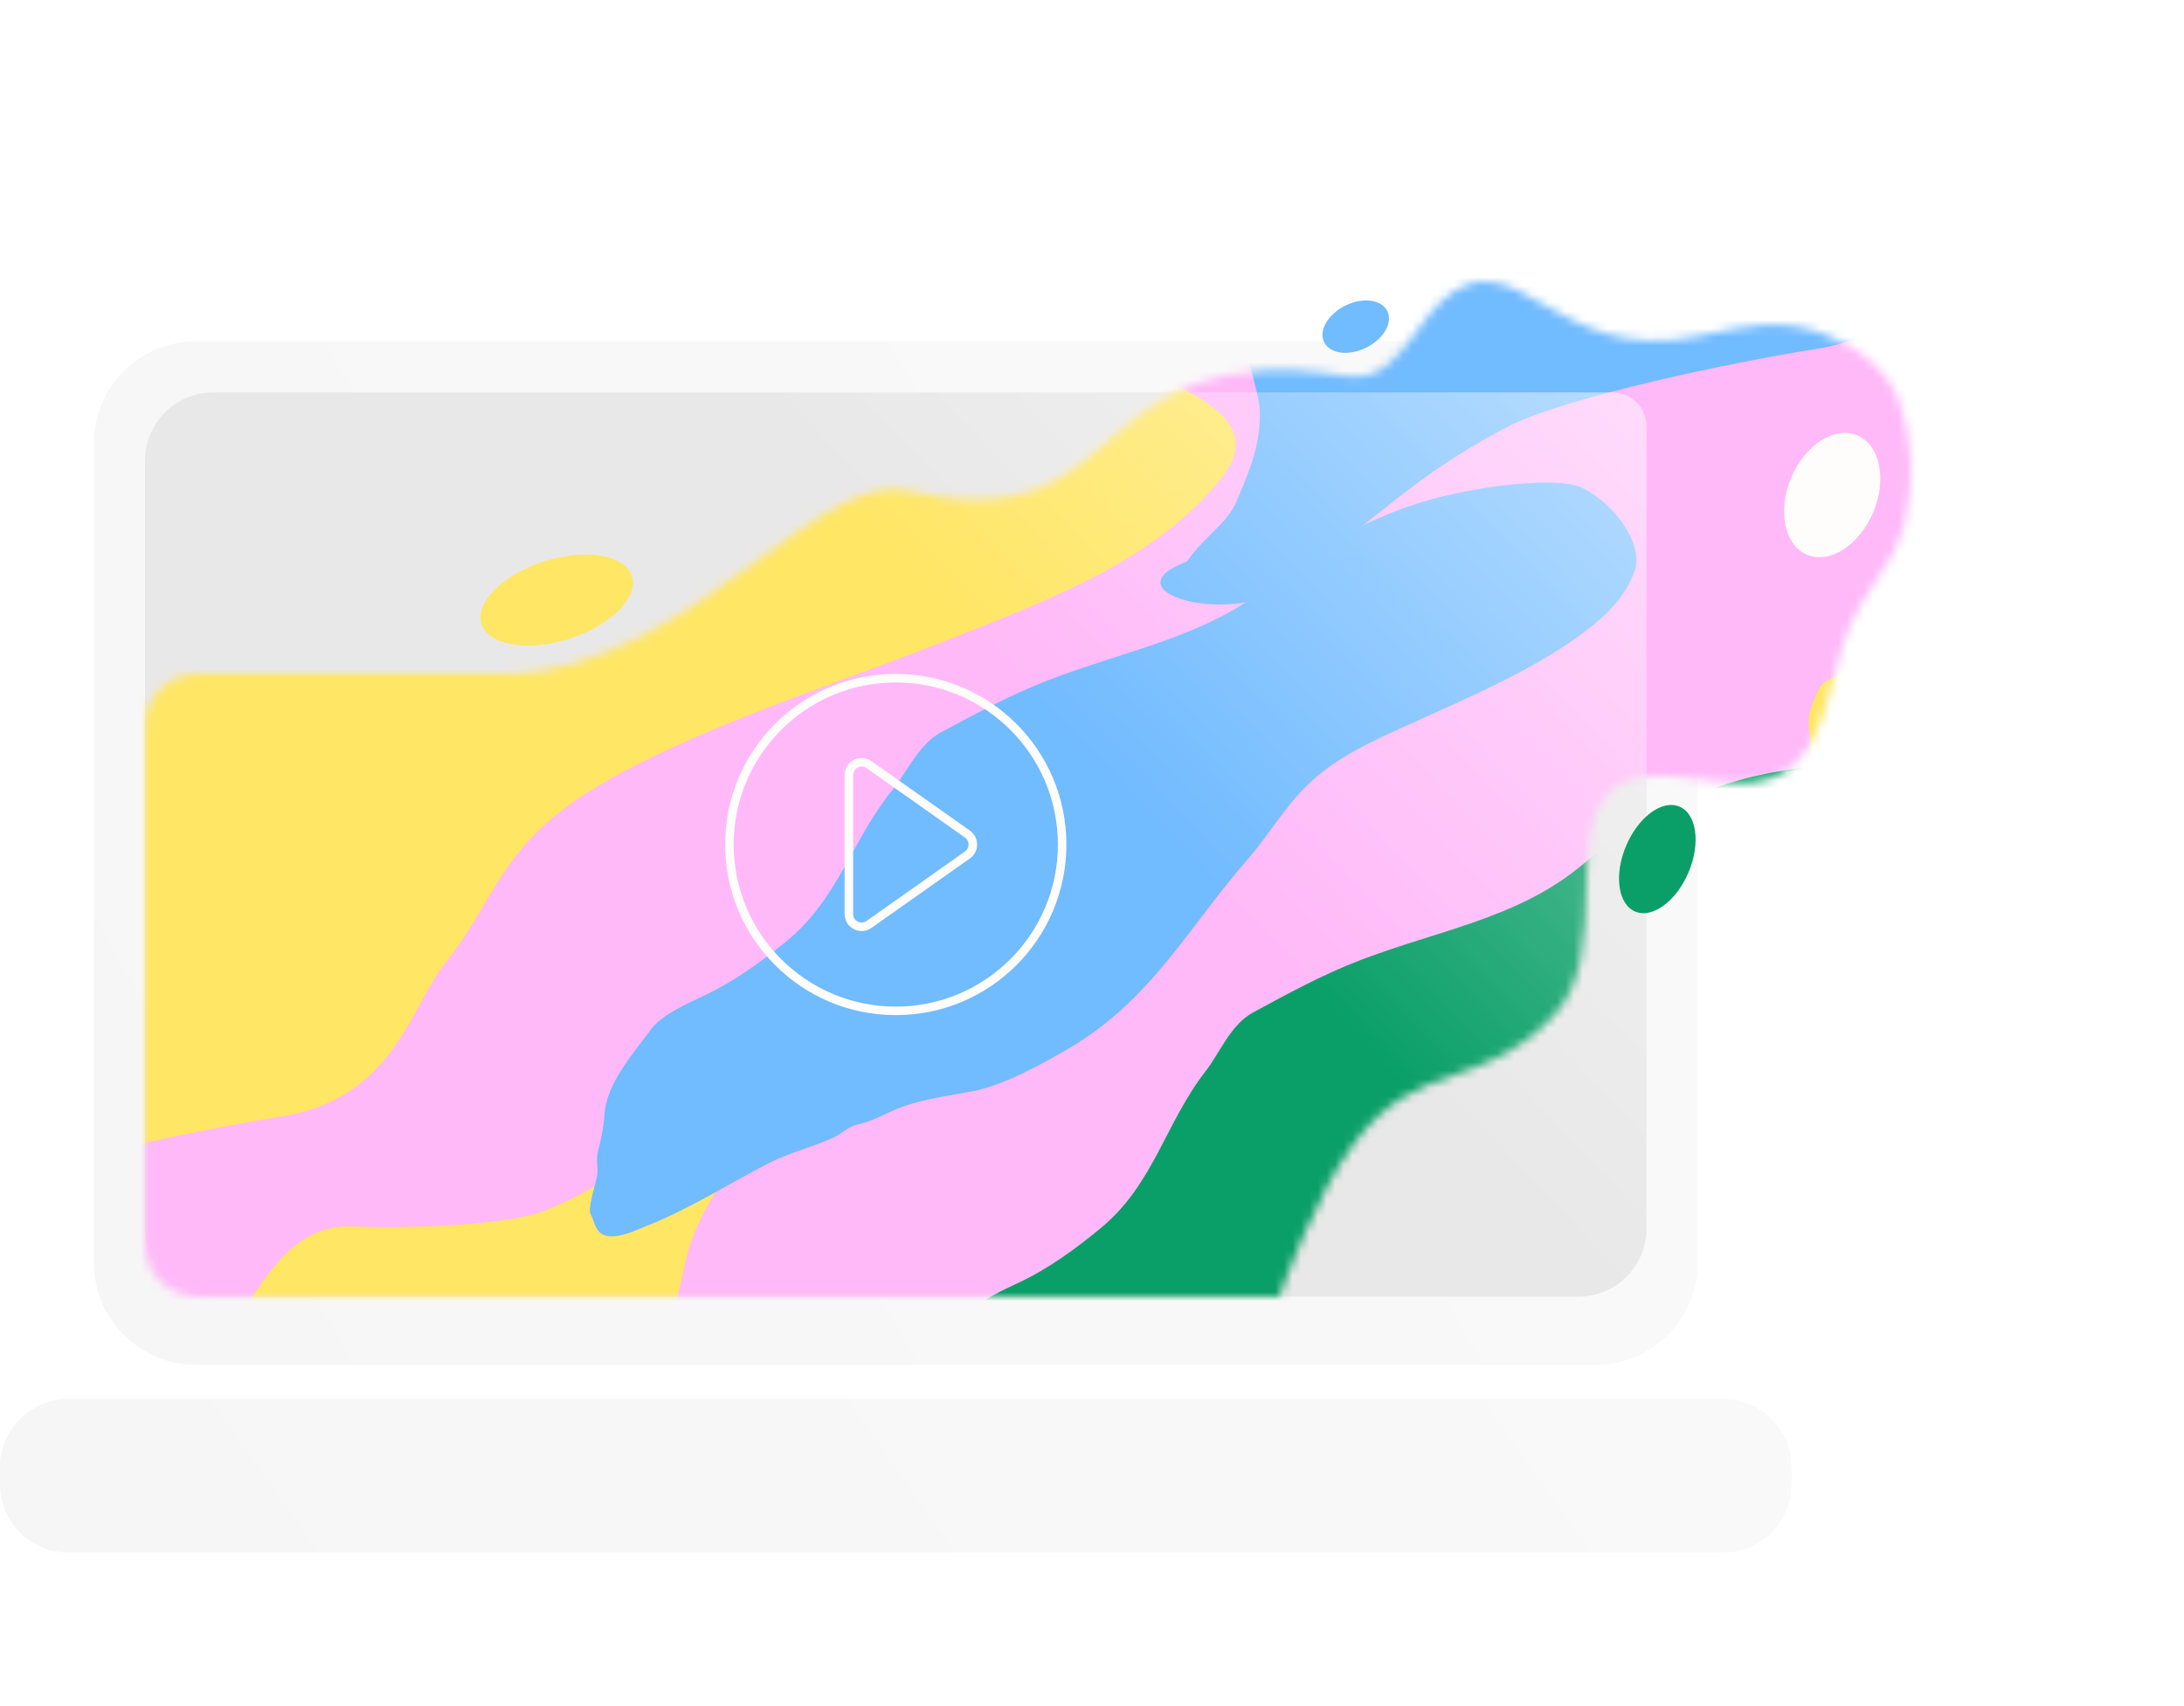<svg width="256" height="200" viewBox="0 0 256 200" fill="none" xmlns="http://www.w3.org/2000/svg">
<path d="M11 52C11 45.373 16.373 40 23 40H187C193.627 40 199 45.373 199 52V148C199 154.627 193.627 160 187 160H23C16.373 160 11 154.627 11 148V52Z" fill="url(#paint0_linear_13912_19422)"/>
<path d="M0 172C0 167.582 3.582 164 8 164H202C206.418 164 210 167.582 210 172V174C210 178.418 206.418 182 202 182H8C3.582 182 0 178.418 0 174V172Z" fill="url(#paint1_linear_13912_19422)"/>
<path d="M17 54C17 49.582 20.582 46 25 46H185C189.418 46 193 49.582 193 54V144C193 148.418 189.418 152 185 152H25C20.582 152 17 148.418 17 144V54Z" fill="#E9E8E8"/>
<mask id="mask0_13912_19422" style="mask-type:alpha" maskUnits="userSpaceOnUse" x="17" y="33" width="207" height="119">
<path fill-rule="evenodd" clip-rule="evenodd" d="M88.855 65.641C80.454 71.758 70.506 79 59 79H23.13C19.744 79 17 81.744 17 85.129V145.87C17 149.256 19.744 152 23.13 152H149.967H150V151.904C150.397 150.773 154.287 139.876 158.842 133.855C162.719 128.73 166.595 127.367 170.62 125.953C174.283 124.665 178.068 123.335 182.088 119.085C185.656 115.313 185.806 109.632 185.946 104.357C186.088 99.01 186.218 94.081 189.886 91.982C192.473 90.506 195.797 90.928 199.152 91.355C202.096 91.729 205.063 92.106 207.577 91.206C212.398 89.481 213.809 83.981 215.102 78.937C215.637 76.852 216.152 74.844 216.88 73.213C217.656 71.471 218.678 69.927 219.693 68.393C221.198 66.117 222.689 63.864 223.341 61.022C224.373 56.509 224.236 51.416 222.623 47.061C221.109 42.98 217.146 40.277 213.173 38.93C208.537 37.357 204.615 38.202 200.08 39.178C199.766 39.246 199.45 39.314 199.13 39.382C190.546 41.209 185.186 38.134 180.858 35.651C176.592 33.203 173.329 31.331 168.97 35.302C167.977 36.206 167.081 37.432 166.168 38.684C164.013 41.634 161.754 44.727 157.863 44.087C141.819 41.449 135.683 46.721 129.97 51.63C124.514 56.318 119.444 60.675 106.5 57.5C101.666 56.314 95.787 60.595 88.855 65.641Z" fill="#2C2A26"/>
</mask>
<g mask="url(#mask0_13912_19422)">
<g filter="url(#filter0_f_13912_19422)">
<path d="M195.5 162.819C195.171 133.818 284.273 63.833 284.101 34.866C283.587 -11.576 44.413 -11.221 2.5 43.499C-25.374 79.891 6.627 102.621 -12 162.817L195.5 162.819Z" fill="#FFB9F8"/>
</g>
<g filter="url(#filter1_f_13912_19422)">
<path d="M83.892 139.673C85.074 137.589 86.688 136.985 88.608 134.684C93.178 133.591 90.02 130.155 86.284 129.682C81.022 129.015 80.923 131.653 78.073 133.499C73.077 136.737 70.257 139.284 63.992 141.871C59.389 143.773 46.783 144.015 41.365 143.765C33.294 143.393 30.203 152.076 26.851 155.7C22.022 160.922 20.574 166.22 12.743 170.07C4.983 173.885 -4.509 175.417 -13.317 177.664C-23.061 180.15 -30.273 182.096 -36.284 188.595C-41.385 194.111 -34.628 198.834 -31.257 202.833C-27.937 206.772 -16.64 207.108 -10.649 207.63C-2.898 208.306 2.149 206.57 9.256 204.566C17.168 202.334 21.634 195.259 29.256 193.11C35.311 191.402 47.546 190.623 50.69 185.912C56.894 176.615 58.62 167.942 72.756 162.102C78.147 159.875 79.473 151.768 80.392 147.768C81.113 144.629 82.279 142.517 83.892 139.673Z" fill="#FFE665"/>
</g>
<g filter="url(#filter2_f_13912_19422)">
<path d="M107.475 169.143C107.247 170.145 107.663 171.215 107.431 172.266C107.199 173.317 106.465 176.083 106.819 176.663C107.33 177.502 107.376 179.099 108.942 179.363C110.455 179.617 112.227 178.705 113.59 178.172C118.591 176.216 123.106 173.238 127.79 170.821C130.159 169.599 132.876 168.974 135.349 167.853C136.555 167.306 136.955 166.548 138.404 166.24C139.795 165.943 140.984 165.299 142.227 164.735C145.236 163.372 148.369 163.09 151.731 162.488C155.442 161.824 159.814 159.345 162.864 157.57C172.612 151.895 176.964 142.755 183.574 134.908C186.139 131.865 187.883 128.408 190.82 125.572C193.914 122.584 197.904 120.734 202.023 118.867C209.046 115.684 216.903 112.395 222.798 107.875C225.529 105.78 227.753 103.51 228.679 100.378C229.676 97.002 225.671 91.895 222.063 90.202C220.06 89.263 216.078 89.526 213.892 89.684C211.574 89.851 209.325 90.247 207.087 90.683C198.73 92.31 191.266 96.559 185.338 101.48C177.897 107.658 168.656 109.022 159.419 112.566C154.988 114.266 150.938 116.495 146.905 118.67C144.231 120.112 142.985 123.436 141.312 125.579C136.612 131.599 135.225 138.854 129.025 143.965C126.146 146.338 123.037 148.647 119.491 150.321C117.562 151.231 114.636 152.525 113.457 154.2C111.265 157.312 108.263 160.799 108.144 164.618C108.101 166.011 107.781 167.805 107.475 169.143Z" fill="#0A9F68"/>
</g>
<g filter="url(#filter3_f_13912_19422)">
<path d="M70.07 135.084C69.819 136.052 70.202 137.075 69.946 138.091C69.69 139.106 68.893 141.782 69.228 142.334C69.711 143.133 69.716 144.67 71.257 144.897C72.746 145.117 74.52 144.209 75.881 143.672C80.874 141.704 85.413 138.761 90.105 136.355C92.478 135.139 95.179 134.491 97.652 133.37C98.858 132.824 99.273 132.087 100.712 131.765C102.095 131.456 103.287 130.816 104.53 130.253C107.539 128.889 110.643 128.565 113.981 127.929C117.666 127.227 122.05 124.766 125.111 123.005C134.891 117.378 139.428 108.505 146.163 100.84C148.775 97.866 150.588 94.509 153.564 91.729C156.699 88.8 160.69 86.951 164.809 85.085C171.833 81.902 179.682 78.602 185.624 74.152C188.378 72.089 190.635 69.865 191.63 66.835C192.703 63.568 188.876 58.719 185.354 57.151C183.398 56.28 179.456 56.601 177.291 56.79C174.996 56.99 172.763 57.409 170.539 57.867C162.238 59.575 154.752 63.791 148.767 68.629C141.253 74.702 132.085 76.171 122.865 79.74C118.442 81.451 114.382 83.665 110.339 85.827C107.66 87.261 106.342 90.482 104.634 92.573C99.834 98.448 98.276 105.456 92.016 110.481C89.111 112.814 85.978 115.089 82.43 116.76C80.5 117.67 77.575 118.965 76.367 120.597C74.12 123.63 71.064 127.038 70.848 130.716C70.769 132.058 70.407 133.79 70.07 135.084Z" fill="#71BBFF"/>
</g>
<g filter="url(#filter4_f_13912_19422)">
<path d="M-29.892 89.978C-30.318 91.618 -29.669 93.351 -30.103 95.071C-30.536 96.792 -31.886 101.323 -31.319 102.259C-30.5 103.611 -30.492 106.215 -27.883 106.6C-25.361 106.972 -22.355 105.433 -20.05 104.525C-11.594 101.192 -3.906 96.207 4.041 92.132C8.06 90.071 12.635 88.974 16.825 87.075C18.867 86.15 19.57 84.903 22.008 84.358C24.349 83.834 26.368 82.75 28.474 81.796C33.571 79.486 38.828 78.936 44.481 77.859C50.723 76.67 58.149 72.503 63.333 69.52C79.897 59.989 87.582 44.96 98.99 31.977C103.415 26.941 106.485 21.255 111.526 16.546C116.835 11.586 123.596 8.454 130.572 5.293C142.468 -0.099 155.763 -5.687 165.828 -13.226C170.492 -16.719 174.314 -20.485 176 -25.619C177.817 -31.152 171.334 -39.364 165.369 -42.02C162.057 -43.495 155.379 -42.952 151.714 -42.632C147.826 -42.293 144.043 -41.583 140.277 -40.808C126.218 -37.915 113.538 -30.773 103.4 -22.579C90.674 -12.293 75.145 -9.805 59.529 -3.761C52.037 -0.861 45.16 2.888 38.313 6.55C33.775 8.978 31.543 14.434 28.65 17.976C20.52 27.927 17.881 39.796 7.279 48.307C2.358 52.259 -2.948 56.112 -8.958 58.943C-12.226 60.483 -17.18 62.677 -19.227 65.441C-23.033 70.578 -28.209 76.35 -28.575 82.581C-28.708 84.853 -29.322 87.787 -29.892 89.978Z" fill="#71BBFF"/>
</g>
<g filter="url(#filter5_f_13912_19422)">
<path d="M212.203 87.609C212.203 88.08 212.463 88.621 212.466 89.115C212.469 89.609 212.429 90.901 212.621 91.202C212.897 91.637 213.059 92.412 213.698 92.631C214.317 92.844 214.932 92.508 215.42 92.331C217.211 91.681 218.72 90.51 220.345 89.619C221.167 89.168 222.18 89.027 223.052 88.632C223.477 88.439 223.567 88.097 224.109 88.033C224.629 87.972 225.039 87.731 225.478 87.532C226.539 87.052 227.746 87.1 229.014 87.008C230.415 86.907 231.912 85.968 232.952 85.29C236.277 83.126 237.167 78.969 239.062 75.57C239.798 74.251 240.173 72.685 241.074 71.489C242.022 70.229 243.426 69.571 244.878 68.912C247.355 67.79 250.15 66.665 252.063 64.831C252.949 63.98 253.62 63.015 253.703 61.557C253.792 59.986 251.757 57.283 250.186 56.253C249.313 55.681 247.77 55.573 246.925 55.52C246.028 55.464 245.179 55.523 244.337 55.601C241.196 55.894 238.642 57.505 236.752 59.531C234.38 62.075 230.867 62.188 227.552 63.355C225.962 63.914 224.569 64.751 223.178 65.564C222.256 66.102 222.064 67.634 221.599 68.57C220.291 71.2 220.397 74.621 218.417 76.723C217.498 77.699 216.483 78.63 215.238 79.229C214.561 79.555 213.527 80.007 213.213 80.746C212.63 82.12 211.763 83.627 212.06 85.464C212.168 86.134 212.203 86.981 212.203 87.609Z" fill="#FFE665"/>
</g>
<g filter="url(#filter6_f_13912_19422)">
<path d="M144.96 58.729C143.799 61.454 141.387 62.639 139.1 65.838C132.041 68.493 138.468 71.401 144.745 70.778C153.583 69.9 152.771 66.884 156.743 63.91C163.707 58.697 167.372 54.939 176.647 50.067C183.462 46.487 203.961 42.301 212.902 40.903C226.22 38.82 228.061 28.035 232.196 22.894C238.154 15.487 238.56 9.043 249.928 2.256C261.191 -4.469 276.127 -9.148 289.682 -14.425C304.678 -20.262 315.738 -24.701 323.153 -33.92C329.446 -41.745 316.666 -44.993 309.683 -48.472C302.805 -51.899 284.23 -48.773 274.254 -47.506C261.346 -45.865 253.744 -42.335 242.877 -37.861C230.781 -32.881 226.1 -23.489 214.446 -18.692C205.189 -14.881 169.302 -17.848 165.908 -11.541C159.211 0.904 168.615 11.9 147.685 22.894C139.704 27.087 147.708 43.672 147.685 48.483C147.667 52.26 146.544 55.011 144.96 58.729Z" fill="#71BBFF"/>
</g>
<g filter="url(#filter7_f_13912_19422)">
<path d="M-35.04 148.73C-36.201 151.455 -38.613 152.639 -40.9 155.839C-47.959 158.494 -41.532 161.402 -35.255 160.778C-26.417 159.9 -27.229 156.884 -23.257 153.911C-16.293 148.697 -12.628 144.94 -3.353 140.068C3.462 136.488 23.961 132.302 32.902 130.903C46.22 128.82 48.061 118.035 52.196 112.895C58.154 105.487 58.56 99.043 69.927 92.256C81.191 85.531 96.127 80.852 109.682 75.576C124.678 69.739 135.738 65.299 143.153 56.08C149.446 48.256 136.666 45.007 129.683 41.528C122.805 38.102 104.23 41.227 94.254 42.495C81.346 44.135 73.745 47.665 62.877 52.139C50.781 57.119 46.1 66.511 34.446 71.309C25.189 75.12 -10.698 72.153 -14.092 78.46C-20.79 90.904 -11.385 101.9 -32.315 112.895C-40.296 117.087 -32.292 133.672 -32.315 138.484C-32.333 142.26 -33.456 145.012 -35.04 148.73Z" fill="#FFE665"/>
</g>
</g>
<path opacity="0.5" d="M17 50C17 47.791 18.791 46 21 46H189C191.209 46 193 47.791 193 50V148C193 150.209 191.209 152 189 152H21C18.791 152 17 150.209 17 148V50Z" fill="url(#paint2_linear_13912_19422)"/>
<circle cx="105" cy="99" r="19.5" stroke="#FFFDFB"/>
<path d="M113.397 97.775C114.244 98.372 114.244 99.628 113.397 100.225L101.865 108.366C100.871 109.067 99.5 108.356 99.5 107.14L99.5 90.86C99.5 89.644 100.871 88.933 101.865 89.634L113.397 97.775Z" stroke="#FFFDFB"/>
<ellipse cx="6.675" cy="3.974" rx="6.675" ry="3.974" transform="matrix(-0.39 0.921 0.92 0.392 193.211 93)" fill="#0A9F68"/>
<ellipse cx="9.248" cy="4.772" rx="9.248" ry="4.772" transform="matrix(-0.953 0.302 0.301 0.954 72.63 63)" fill="#FFE665"/>
<ellipse cx="7.589" cy="5.217" rx="7.589" ry="5.217" transform="matrix(-0.39 0.921 0.92 0.392 212.923 49)" fill="#FFFDFB"/>
<ellipse cx="4.129" cy="2.752" rx="4.129" ry="2.752" transform="matrix(0.897 -0.441 0.44 0.898 154 37.641)" fill="#71BBFF"/>
<defs>
<filter id="filter0_f_13912_19422" x="-24.259" y="-11.087" width="320.62" height="186.165" filterUnits="userSpaceOnUse" color-interpolation-filters="sRGB">
<feFlood flood-opacity="0" result="BackgroundImageFix"/>
<feBlend mode="normal" in="SourceGraphic" in2="BackgroundImageFix" result="shape"/>
<feGaussianBlur stdDeviation="6.13" result="effect1_foregroundBlur_13912_19422"/>
</filter>
<filter id="filter1_f_13912_19422" x="-50.385" y="117.317" width="153.517" height="102.721" filterUnits="userSpaceOnUse" color-interpolation-filters="sRGB">
<feFlood flood-opacity="0" result="BackgroundImageFix"/>
<feBlend mode="normal" in="SourceGraphic" in2="BackgroundImageFix" result="shape"/>
<feGaussianBlur stdDeviation="6.13" result="effect1_foregroundBlur_13912_19422"/>
</filter>
<filter id="filter2_f_13912_19422" x="94.465" y="77.267" width="146.628" height="114.399" filterUnits="userSpaceOnUse" color-interpolation-filters="sRGB">
<feFlood flood-opacity="0" result="BackgroundImageFix"/>
<feBlend mode="normal" in="SourceGraphic" in2="BackgroundImageFix" result="shape"/>
<feGaussianBlur stdDeviation="6.13" result="effect1_foregroundBlur_13912_19422"/>
</filter>
<filter id="filter3_f_13912_19422" x="56.888" y="44.314" width="147.185" height="112.876" filterUnits="userSpaceOnUse" color-interpolation-filters="sRGB">
<feFlood flood-opacity="0" result="BackgroundImageFix"/>
<feBlend mode="normal" in="SourceGraphic" in2="BackgroundImageFix" result="shape"/>
<feGaussianBlur stdDeviation="6.13" result="effect1_foregroundBlur_13912_19422"/>
</filter>
<filter id="filter4_f_13912_19422" x="-43.715" y="-55.258" width="232.285" height="174.174" filterUnits="userSpaceOnUse" color-interpolation-filters="sRGB">
<feFlood flood-opacity="0" result="BackgroundImageFix"/>
<feBlend mode="normal" in="SourceGraphic" in2="BackgroundImageFix" result="shape"/>
<feGaussianBlur stdDeviation="6.13" result="effect1_foregroundBlur_13912_19422"/>
</filter>
<filter id="filter5_f_13912_19422" x="199.741" y="43.239" width="66.224" height="61.719" filterUnits="userSpaceOnUse" color-interpolation-filters="sRGB">
<feFlood flood-opacity="0" result="BackgroundImageFix"/>
<feBlend mode="normal" in="SourceGraphic" in2="BackgroundImageFix" result="shape"/>
<feGaussianBlur stdDeviation="6.13" result="effect1_foregroundBlur_13912_19422"/>
</filter>
<filter id="filter6_f_13912_19422" x="123.758" y="-62.285" width="213.346" height="145.407" filterUnits="userSpaceOnUse" color-interpolation-filters="sRGB">
<feFlood flood-opacity="0" result="BackgroundImageFix"/>
<feBlend mode="normal" in="SourceGraphic" in2="BackgroundImageFix" result="shape"/>
<feGaussianBlur stdDeviation="6.13" result="effect1_foregroundBlur_13912_19422"/>
</filter>
<filter id="filter7_f_13912_19422" x="-56.242" y="27.715" width="213.346" height="145.407" filterUnits="userSpaceOnUse" color-interpolation-filters="sRGB">
<feFlood flood-opacity="0" result="BackgroundImageFix"/>
<feBlend mode="normal" in="SourceGraphic" in2="BackgroundImageFix" result="shape"/>
<feGaussianBlur stdDeviation="6.13" result="effect1_foregroundBlur_13912_19422"/>
</filter>
<linearGradient id="paint0_linear_13912_19422" x1="5.5" y1="155" x2="203.5" y2="40" gradientUnits="userSpaceOnUse">
<stop stop-color="#F6F6F6"/>
<stop offset="1" stop-color="#FAFAFA"/>
</linearGradient>
<linearGradient id="paint1_linear_13912_19422" x1="-8.38189e-08" y1="182" x2="199.5" y2="41.5" gradientUnits="userSpaceOnUse">
<stop stop-color="#F6F6F6"/>
<stop offset="1" stop-color="#FAFAFA"/>
</linearGradient>
<linearGradient id="paint2_linear_13912_19422" x1="193" y1="46" x2="137.5" y2="99" gradientUnits="userSpaceOnUse">
<stop stop-color="white"/>
<stop offset="1" stop-color="white" stop-opacity="0"/>
</linearGradient>
</defs>
</svg>
